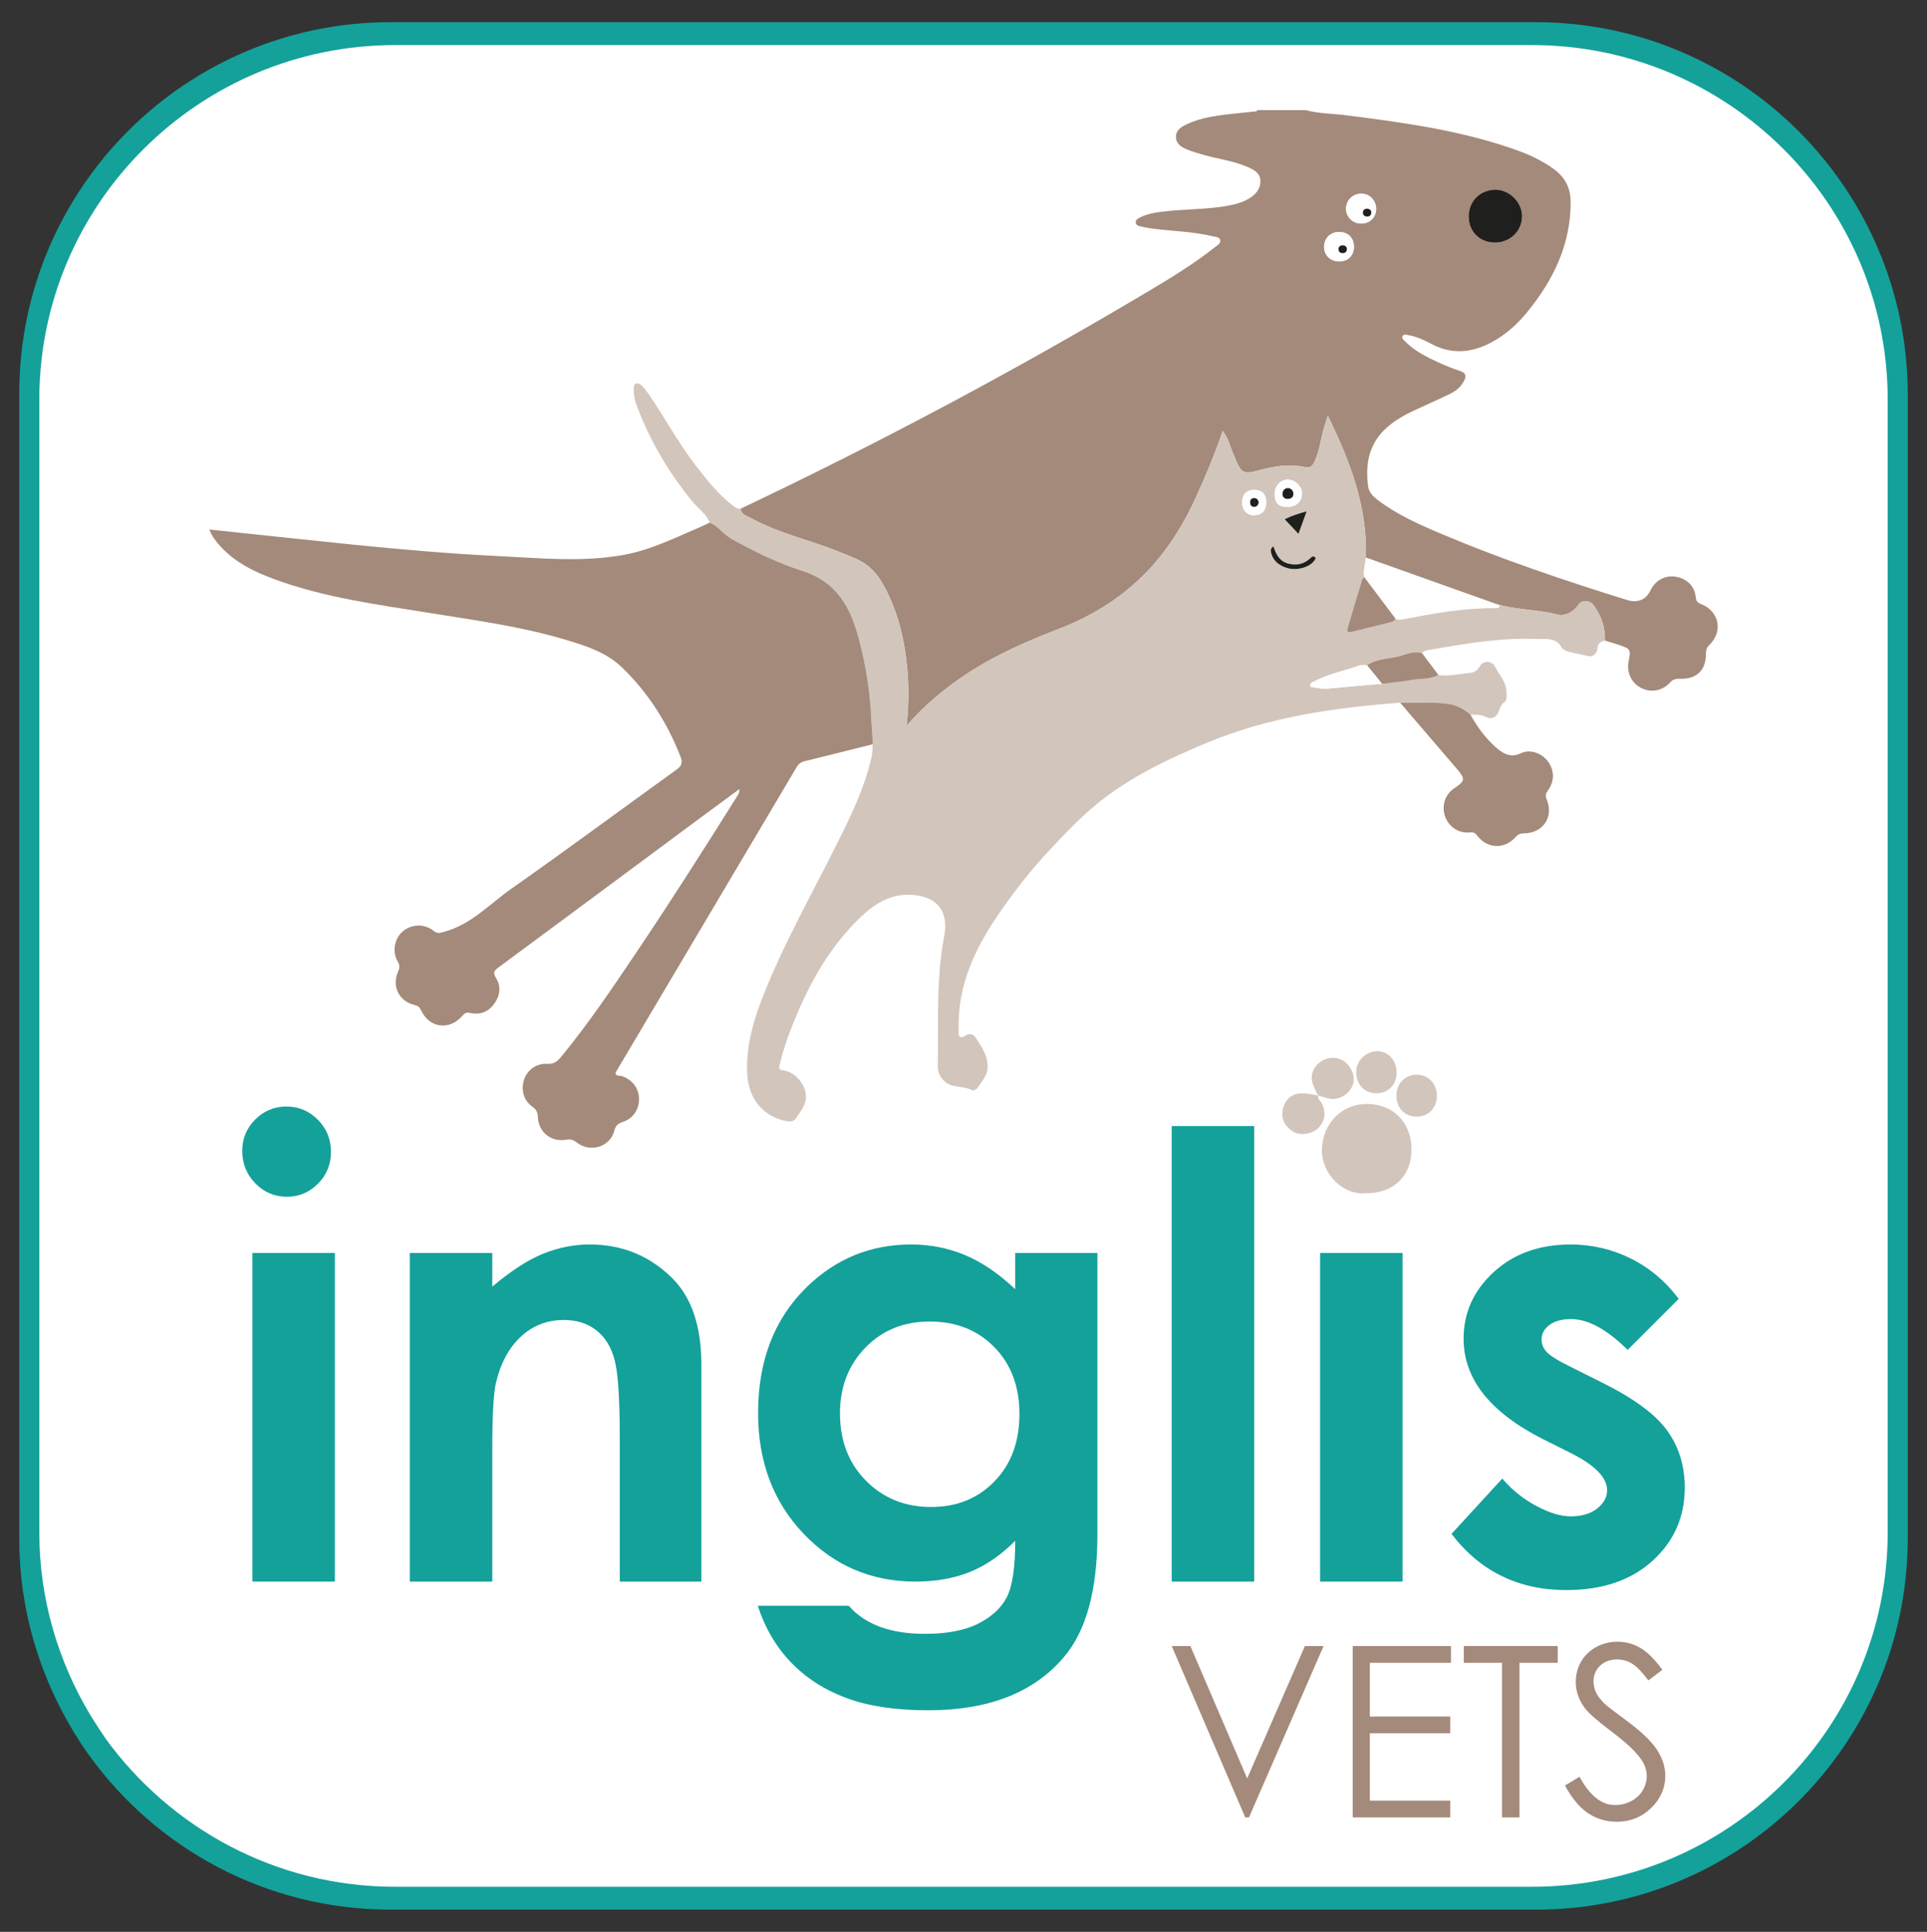 <?xml version="1.0" encoding="utf-8"?>
<!-- Generator: Adobe Illustrator 23.0.1, SVG Export Plug-In . SVG Version: 6.00 Build 0)  -->
<svg version="1.1" id="Layer_2" xmlns="http://www.w3.org/2000/svg" xmlns:xlink="http://www.w3.org/1999/xlink" x="0px" y="0px"
	 viewBox="0 0 302.091 302.911" style="enable-background:new 0 0 302.091 302.911;" xml:space="preserve">
<rect x="0" y="0" width="302.091" height="302.911" fill="#333333" stroke="none"/>
<style type="text/css">
	.st0{fill:#A48A7A;}
	.st1{fill:#D2C5BC;}
	.st2{fill:#FEFEFE;}
	.st3{fill:#1F1F1D;}
	.st4{fill:#13A19A;}
	.st5{fill:none;stroke:#13A19A;stroke-width:3.956;stroke-miterlimit:10;}
	.st6{fill:#FFFFFF;}
</style>
<path class="st5" d="M240.745,5.456H61.248c-31.056,0-56.252,25.196-56.252,56.252v179.595c0,10.645,3.027,20.508,8.106,29.005
	c0.781,1.27,1.563,2.539,2.441,3.711C25.7,288.178,42.4,297.456,61.248,297.456h179.595c31.056,0,56.252-25.196,56.252-56.252
	V61.707C296.998,30.652,271.802,5.456,240.745,5.456z"/>
<path class="st6" d="M240.152,7.066H61.939c-30.757,0-55.778,24.922-55.778,55.58v177.619c0,10.483,2.967,20.274,8.011,28.68
	c0.791,1.286,1.582,2.472,2.374,3.659c10.186,14.043,26.702,23.241,45.394,23.241h178.212c30.856,0,55.778-24.922,55.778-55.58
	V62.646C295.929,31.988,270.909,7.066,240.152,7.066z"/>
<g>
	<g>
		<g>
			<path class="st0" d="M204.689,17.265c2.075,0.561,4.225,0.537,6.337,0.807c9.245,1.184,18.476,2.419,27.289,5.672
				c1.816,0.67,3.531,1.543,5.121,2.655c1.812,1.268,2.771,2.938,2.785,5.215c0.04,6.726-2.716,12.331-6.858,17.382
				c-1.572,1.917-3.414,3.557-5.63,4.726c-3.094,1.631-6.21,1.888-9.38,0.183c-1.145-0.615-2.335-1.149-3.632-1.372
				c-0.29-0.05-0.671-0.177-0.847,0.167c-0.177,0.346,0.147,0.579,0.359,0.795c1.477,1.498,3.318,2.438,5.195,3.301
				c1.138,0.524,2.309,0.992,3.497,1.389c0.895,0.299,0.973,0.782,0.594,1.523c-0.471,0.918-1.225,1.565-2.115,2.001
				c-1.891,0.926-3.821,1.771-5.731,2.659c-1.51,0.701-2.945,1.519-4.208,2.626c-2.859,2.507-3.466,5.739-2.98,9.298
				c0.126,0.926,0.797,1.575,1.535,2.133c3.072,2.324,6.563,3.865,10.075,5.346c9.463,3.992,19.187,7.26,28.985,10.313
				c1.654,0.515,2.971-0.049,3.668-1.528c0.734-1.556,2.292-2.394,3.95-2.123c1.746,0.285,2.964,1.456,3.137,3.186
				c0.064,0.64,0.275,0.88,0.861,1.11c2.786,1.093,3.453,4.217,1.349,6.316c-0.419,0.418-0.614,0.772-0.608,1.371
				c0.028,2.701-1.44,4.116-4.181,4.016c-0.648-0.024-1.05,0.149-1.488,0.627c-1.203,1.314-3.012,1.586-4.546,0.785
				c-1.496-0.78-2.266-2.485-1.9-4.209c0.369-1.743,0.278-1.913-1.412-2.476c-0.764-0.254-1.539-0.478-2.309-0.716
				c0.088-2.011-0.564-3.786-1.681-5.431c-0.616-0.906-1.885-1.061-2.482-0.176c-0.804,1.192-2.184,1.804-3.256,1.53
				c-2.997-0.768-6.101-0.729-9.078-1.495c-0.13-0.033-0.264-0.056-0.39-0.1c-6.864-2.444-13.727-4.889-20.59-7.334
				c0.256-7.876-2.386-14.964-5.964-22.256c-0.343,1.092-0.599,1.787-0.777,2.502c-0.377,1.516-0.59,3.079-1.229,4.521
				c-0.276,0.623-0.591,1.244-1.48,1.047c-2.238-0.497-4.432-0.256-6.627,0.324c-3.369,0.89-3.376,0.833-4.716-2.417
				c-0.477-1.157-0.769-2.42-1.651-3.599c-1.259,3.701-2.69,7.12-4.233,10.494c-2.124,4.644-4.851,8.897-8.518,12.46
				c-3.704,3.599-8.087,6.222-12.889,8.081c-5.025,1.946-9.95,4.071-14.465,7.047c-3.393,2.236-6.52,4.794-9.45,8.152
				c0.339-3.17,0.369-5.962,0.119-8.773c-0.422-4.738-1.479-9.26-3.828-13.436c-0.971-1.726-2.263-3.096-4.1-3.911
				c-2.129-0.944-4.301-1.774-6.511-2.511c-3.396-1.132-6.842-2.147-9.999-3.883c-0.659-0.362-1.574-0.52-1.714-1.507
				c21.881-10.388,43.235-21.762,64.043-34.162c3.544-2.112,7.062-4.265,10.305-6.831c0.376-0.297,0.962-0.59,0.852-1.115
				c-0.112-0.533-0.793-0.525-1.237-0.631c-3.063-0.726-6.213-0.784-9.321-1.178c-0.665-0.084-1.326-0.212-1.98-0.361
				c-0.298-0.068-0.645-0.189-0.705-0.545c-0.073-0.431,0.277-0.645,0.588-0.809c1.211-0.64,2.542-0.828,3.881-0.983
				c3.115-0.36,6.265-0.31,9.37-0.795c1.379-0.216,2.728-0.513,3.943-1.242c1.07-0.641,1.815-1.575,1.763-2.821
				c-0.049-1.167-1.061-1.704-2.026-2.123c-2.192-0.954-4.573-1.236-6.851-1.882c-0.902-0.256-1.81-0.517-2.675-0.875
				c-0.842-0.349-1.661-0.859-1.693-1.898c-0.035-1.117,0.841-1.635,1.701-2.041c1.593-0.75,3.308-1.125,5.037-1.375
				c1.771-0.255,3.558-0.402,5.338-0.595c0.262-0.028,0.546,0.02,0.73-0.241C199.661,17.265,202.175,17.265,204.689,17.265z
				 M234.375,38.036c2.364,0.001,4.222-1.802,4.239-4.111c0.017-2.212-2.006-4.215-4.224-4.184
				c-2.369,0.033-4.137,1.816-4.144,4.178C230.239,36.327,231.952,38.035,234.375,38.036z M215.73,32.766
				c0.009-1.351-1.016-2.4-2.339-2.393c-1.344,0.008-2.39,1.056-2.376,2.381c0.014,1.254,1.028,2.265,2.306,2.3
				C214.703,35.092,215.72,34.126,215.73,32.766z M212.252,38.688c-0.001-1.413-0.96-2.339-2.395-2.311
				c-1.319,0.026-2.269,0.989-2.283,2.317c-0.014,1.344,1.017,2.324,2.421,2.299C211.351,40.969,212.253,40.047,212.252,38.688z"/>
		</g>
		<g>
			<path class="st1" d="M116.086,79.768c0.14,0.987,1.055,1.144,1.714,1.507c3.157,1.736,6.603,2.751,9.999,3.883
				c2.211,0.737,4.382,1.567,6.511,2.511c1.837,0.815,3.129,2.185,4.1,3.911c2.349,4.175,3.406,8.697,3.828,13.436
				c0.25,2.811,0.22,5.603-0.119,8.773c2.93-3.359,6.058-5.916,9.45-8.152c4.515-2.976,9.44-5.101,14.465-7.047
				c4.802-1.859,9.185-4.482,12.889-8.081c3.667-3.563,6.394-7.816,8.518-12.46c1.543-3.374,2.974-6.793,4.233-10.494
				c0.883,1.179,1.174,2.442,1.651,3.599c1.34,3.25,1.347,3.307,4.716,2.417c2.196-0.58,4.39-0.821,6.627-0.324
				c0.889,0.198,1.204-0.423,1.48-1.047c0.639-1.442,0.852-3.004,1.229-4.521c0.178-0.714,0.434-1.409,0.777-2.502
				c3.578,7.292,6.22,14.38,5.964,22.256c-0.098,1.018-0.419,2.018-0.25,3.057c-0.111,0.133-0.278,0.249-0.324,0.402
				c-0.77,2.514-1.544,5.028-2.272,7.555c-0.261,0.904,0.387,0.691,0.861,0.574c2.033-0.5,4.061-1.02,6.094-1.519
				c0.308-0.076,0.452-0.251,0.505-0.539c0.352,0.245,0.695,0.23,1.13,0.146c4.729-0.915,9.465-1.792,14.312-1.766
				c0.369,0.002,0.859,0.147,0.925-0.477c2.977,0.766,6.081,0.727,9.078,1.495c1.072,0.275,2.453-0.338,3.256-1.53
				c0.597-0.885,1.866-0.73,2.482,0.176c1.118,1.645,1.769,3.42,1.681,5.431c-0.646,0.161-1.093,0.407-1.162,1.225
				c-0.066,0.776-0.702,1.413-1.481,1.209c-1.069-0.28-2.167-0.42-3.219-0.742c-0.329-0.101-0.731-0.301-0.886-0.576
				c-0.973-1.717-2.605-1.302-4.108-1.363c-5.62-0.226-11.116,0.748-16.614,1.7c-0.417,0.072-0.899,0.119-1.195,0.524
				c-1.361-0.433-2.591,0.257-3.84,0.543c-1.61,0.368-3.347,0.362-4.784,1.357c-0.941-0.222-1.757,0.266-2.602,0.506
				c-1.978,0.562-3.965,1.116-5.801,2.08c-0.239,0.126-0.545,0.252-0.529,0.545c0.02,0.361,0.381,0.282,0.631,0.332
				c0.745,0.149,1.479,0.261,2.257,0.183c2.796-0.278,5.597-0.497,8.397-0.738c1.446-0.181,2.906-0.293,4.335-0.562
				c1.502-0.283,3.093-0.078,4.51-0.817c1.616,0.237,3.194-0.175,4.786-0.31c0.668-0.057,1.29-0.283,1.694-1.063
				c0.462-0.891,1.885-0.89,2.338-0.012c0.701,1.361,1.886,2.523,1.858,4.22c-0.009,0.541,0.113,1.123-0.395,1.472
				c-0.487,0.335-0.611,0.802-0.795,1.31c-0.36,0.993-1.125,1.421-2.118,0.931c-0.775-0.382-1.549-0.337-2.347-0.314
				c0,0,0.021,0.009,0.021,0.009c-0.107-0.095-0.214-0.191-0.322-0.286c-0.891-0.676-1.813-1.201-2.973-1.394
				c-2.581-0.429-5.166-0.128-7.747-0.22c-10.38,0.775-20.613,2.242-30.319,6.285c-5.469,2.278-10.813,4.777-15.604,8.321
				c-3.48,2.574-6.442,5.706-9.37,8.853c-2.865,3.081-5.437,6.426-7.803,9.901c-3.632,5.334-6.286,11.052-6.126,17.718
				c0.019,0.804-0.269,1.98,1.253,1.013c0.453-0.288,1.097-0.062,1.349,0.324c1.029,1.577,2.198,3.212,1.903,5.184
				c-0.148,0.989-0.96,1.892-1.537,2.793c-0.144,0.224-0.648,0.48-0.802,0.394c-1.424-0.802-3.303-0.256-4.548-1.585
				c-0.588-0.628-0.894-1.306-0.882-2.169c0.073-5.198-0.105-10.402,0.331-15.59c0.138-1.642,0.373-3.284,0.682-4.903
				c0.731-3.826-1.13-6.139-5.005-6.412c-3.539-0.249-6.123,1.533-8.419,3.787c-4.307,4.229-7.303,9.35-9.65,14.881
				c-1.087,2.561-2.062,5.15-2.711,7.859c-0.139,0.58-0.277,0.918,0.612,1.016c2.058,0.228,3.93,2.853,3.404,4.832
				c-0.255,0.962-0.926,1.831-1.497,2.682c-0.238,0.354-0.716,0.535-1.203,0.462c-3.812-0.575-6.233-3.469-6.427-7.505
				c-0.231-4.793,1.26-9.191,3.036-13.506c3.194-7.757,7.317-15.064,11.053-22.559c2.175-4.362,4.336-8.75,5.404-13.568
				c0.149-0.673,0.12-1.332,0.182-1.997c-0.005-1.297-0.171-2.588-0.22-3.876c-0.164-4.26-0.841-8.424-1.921-12.539
				c-1.291-4.921-3.383-8.987-8.783-10.73c-3.892-1.256-7.633-3.05-11.231-5.078c-1.26-0.71-2.054-1.98-3.397-2.537
				c-0.567-1.421-1.875-2.239-2.792-3.378c-3.625-4.5-6.554-9.38-8.589-14.79c-0.332-0.881-0.582-1.786-0.525-2.744
				c0.018-0.301-0.087-0.662,0.266-0.838c0.386-0.192,0.74,0.041,0.973,0.273c0.438,0.438,0.825,0.937,1.175,1.45
				c2.491,3.659,4.598,7.574,7.306,11.088c1.747,2.267,3.521,4.515,5.818,6.28C115.262,79.568,115.6,79.818,116.086,79.768z
				 M201.815,79.489c1.39,0.013,2.321-0.864,2.301-2.165c-0.017-1.07-1.054-2.078-2.177-2.115c-1.185-0.039-2.107,0.932-2.108,2.221
				C199.829,78.882,200.402,79.477,201.815,79.489z M198.5,78.717c-0.009-1.226-0.704-1.921-1.907-1.908
				c-1.178,0.013-1.864,0.738-1.872,1.978c-0.008,1.186,0.785,2.041,1.861,2.009C197.86,80.757,198.509,80.053,198.5,78.717z
				 M199.625,85.664c-0.417,0.337-0.412,0.558-0.383,0.781c0.168,1.279,1.165,2.267,2.672,2.654
				c1.514,0.389,3.421-0.178,4.142-1.211c0.137-0.197,0.291-0.386,0.052-0.557c-0.27-0.194-0.493,0.005-0.693,0.194
				c-0.943,0.891-2.009,1.167-3.31,0.883C200.634,88.088,200.065,86.996,199.625,85.664z M201.397,81.418
				c0.706,0.749,1.368,1.451,2.157,2.288c0.449-1.236,0.833-2.294,1.283-3.53C203.525,80.556,202.44,80.886,201.397,81.418z"/>
		</g>
		<g>
			<path class="st0" d="M111.26,81.941c1.343,0.557,2.138,1.827,3.397,2.537c3.598,2.029,7.339,3.822,11.231,5.078
				c5.4,1.743,7.492,5.809,8.783,10.73c1.08,4.115,1.757,8.279,1.921,12.539c0.049,1.288,0.215,2.579,0.22,3.876
				c-3.56,0.889-7.118,1.786-10.683,2.657c-0.567,0.139-0.94,0.421-1.238,0.923c-9.415,15.899-18.84,31.791-28.262,47.686
				c-0.066,0.112-0.1,0.242-0.152,0.373c0.233,0.468,0.719,0.28,1.067,0.406c1.593,0.574,2.597,1.883,2.632,3.536
				c0.035,1.626-0.911,3.096-2.491,3.613c-0.789,0.258-1.165,0.565-1.398,1.45c-0.663,2.519-3.777,3.439-5.871,1.798
				c-0.549-0.43-0.992-0.562-1.691-0.434c-2.298,0.422-4.327-1.208-4.406-3.558c-0.026-0.763-0.251-1.187-0.865-1.623
				c-1.388-0.988-1.834-2.697-1.263-4.327c0.506-1.446,1.917-2.486,3.538-2.382c0.975,0.062,1.554-0.28,2.146-0.996
				c4.35-5.266,8.148-10.93,11.954-16.585c5.435-8.075,10.652-16.292,15.826-24.537c0.16-0.255,0.283-0.532,0.26-0.973
				c-2.025,1.49-4.055,2.973-6.074,4.471c-10.555,7.829-21.103,15.667-31.672,23.478c-0.682,0.504-0.946,0.806-0.411,1.669
				c0.826,1.333,0.635,2.776-0.276,4.043c-0.925,1.286-2.242,1.781-3.783,1.442c-0.588-0.129-0.846,0.028-1.218,0.454
				c-2.037,2.335-5.169,1.924-6.458-0.852c-0.24-0.517-0.503-0.727-1.045-0.856c-2.425-0.574-3.578-2.898-2.584-5.205
				c0.248-0.575,0.328-0.975-0.032-1.583c-0.933-1.573-0.518-3.669,0.806-4.771c1.369-1.14,3.4-1.212,4.834-0.046
				c0.553,0.45,0.904,0.321,1.515,0.164c4.295-1.109,7.215-4.377,10.649-6.787c8.7-6.107,17.239-12.443,25.866-18.654
				c0.778-0.56,1.042-1.035,0.675-1.983c-2.07-5.351-5.097-10.099-9.209-14.069c-2.505-2.418-5.842-3.446-9.12-4.415
				c-6.763-1.999-13.735-2.944-20.674-4.061c-8.352-1.345-16.766-2.423-24.766-5.376c-3.133-1.157-6.105-2.62-8.408-5.152
				c-0.662-0.727-1.276-1.485-1.716-2.611c1.906,0.203,3.656,0.392,5.407,0.576c5.747,0.604,11.492,1.223,17.24,1.805
				c7.535,0.763,15.083,1.414,22.646,1.784c6.575,0.322,13.19,0.997,19.73-0.198c4.248-0.776,8.136-2.744,12.094-4.424
				C110.381,82.38,110.817,82.152,111.26,81.941z"/>
		</g>
		<g>
			<path class="st0" d="M219.505,110.191c2.58,0.091,5.165-0.21,7.747,0.22c1.16,0.193,2.082,0.718,2.973,1.394
				c0.107,0.095,0.214,0.191,0.321,0.286c0,0-0.021-0.009-0.021-0.009c1.04,1.845,2.305,3.605,3.837,4.974
				c0.913,0.816,2.242,1.939,4.012,1.071c1.468-0.721,3.298-0.03,4.239,1.198c1.084,1.415,1.134,3.102,0.051,4.621
				c-0.344,0.483-0.446,0.795-0.19,1.409c1.151,2.76-0.596,5.314-3.613,5.316c-0.623,0-0.948,0.218-1.338,0.649
				c-1.704,1.882-4.396,1.756-5.934-0.285c-0.35-0.465-0.627-0.572-1.203-0.513c-1.778,0.184-3.354-0.941-3.89-2.649
				c-0.523-1.667,0.101-3.385,1.573-4.336c1.616-1.044,1.65-1.433,0.362-2.93C225.447,117.142,222.479,113.664,219.505,110.191z"/>
		</g>
		<g>
			<path class="st0" d="M225.506,105.846c-1.417,0.739-3.008,0.535-4.51,0.817c-1.43,0.269-2.889,0.381-4.336,0.562
				c-0.785-0.969-1.569-1.938-2.353-2.908c1.437-0.995,3.174-0.989,4.784-1.357c1.249-0.285,2.479-0.976,3.84-0.543
				C223.79,103.56,224.648,104.703,225.506,105.846z"/>
		</g>
		<g>
			<path class="st2" d="M235.1,94.868c-0.067,0.624-0.556,0.479-0.925,0.477c-4.847-0.026-9.583,0.851-14.312,1.766
				c-0.434,0.084-0.777,0.099-1.13-0.146c-1.621-2.158-3.242-4.316-4.863-6.474c-0.169-1.04,0.152-2.039,0.25-3.057
				c6.863,2.445,13.726,4.89,20.59,7.334C234.836,94.813,234.97,94.835,235.1,94.868z"/>
		</g>
		<g>
			<path class="st3" d="M234.375,38.036c-2.423-0.001-4.136-1.709-4.129-4.117c0.007-2.362,1.775-4.145,4.144-4.178
				c2.219-0.031,4.241,1.972,4.224,4.184C238.596,36.234,236.738,38.037,234.375,38.036z"/>
		</g>
		<g>
			<path class="st2" d="M215.73,32.766c-0.009,1.359-1.026,2.326-2.408,2.288c-1.279-0.035-2.293-1.046-2.306-2.3
				c-0.014-1.325,1.032-2.373,2.376-2.381C214.713,30.366,215.739,31.416,215.73,32.766z"/>
		</g>
		<g>
			<path class="st2" d="M212.252,38.688c0.001,1.359-0.902,2.281-2.256,2.304c-1.404,0.025-2.435-0.955-2.421-2.299
				c0.014-1.327,0.963-2.291,2.283-2.317C211.292,36.349,212.251,37.275,212.252,38.688z M210.477,38.453
				c-0.393,0.048-0.671,0.237-0.643,0.664c0.027,0.431,0.338,0.59,0.728,0.569c0.349-0.019,0.563-0.233,0.58-0.585
				C211.164,38.652,210.858,38.509,210.477,38.453z"/>
		</g>
		<g>
			<path class="st0" d="M213.87,90.491c1.621,2.158,3.242,4.316,4.863,6.474c-0.052,0.288-0.197,0.463-0.505,0.539
				c-2.033,0.499-4.061,1.019-6.094,1.519c-0.474,0.117-1.121,0.33-0.861-0.574c0.728-2.527,1.503-5.04,2.272-7.555
				C213.592,90.741,213.759,90.624,213.87,90.491z"/>
		</g>
		<g>
			<path class="st2" d="M214.308,104.318c0.784,0.969,1.568,1.938,2.353,2.908c-2.799,0.241-5.6,0.461-8.396,0.738
				c-0.778,0.077-1.512-0.034-2.257-0.183c-0.25-0.05-0.611,0.029-0.631-0.332c-0.016-0.293,0.29-0.419,0.529-0.545
				c1.836-0.964,3.823-1.518,5.801-2.08C212.551,104.583,213.367,104.096,214.308,104.318z"/>
		</g>
		<g>
			<path class="st2" d="M201.815,79.489c-1.414-0.013-1.986-0.607-1.985-2.06c0.001-1.289,0.923-2.26,2.108-2.221
				c1.123,0.037,2.16,1.045,2.177,2.115C204.136,78.626,203.205,79.502,201.815,79.489z M201.959,76.53
				c-0.569,0.018-0.854,0.342-0.893,0.842c-0.042,0.532,0.25,0.85,0.798,0.851c0.513,0.001,0.9-0.245,0.895-0.784
				C202.753,76.952,202.459,76.609,201.959,76.53z"/>
		</g>
		<g>
			<path class="st2" d="M198.5,78.717c0.009,1.337-0.64,2.04-1.919,2.078c-1.076,0.032-1.869-0.823-1.861-2.009
				c0.008-1.24,0.695-1.965,1.872-1.978C197.796,76.795,198.491,77.491,198.5,78.717z M197.33,78.737
				c-0.109-0.383-0.303-0.632-0.729-0.631c-0.454,0.001-0.619,0.269-0.618,0.664c0.001,0.473,0.259,0.759,0.736,0.695
				C197.102,79.412,197.282,79.1,197.33,78.737z"/>
		</g>
		<g>
			<path class="st3" d="M199.625,85.664c0.44,1.331,1.01,2.424,2.479,2.744c1.301,0.283,2.366,0.008,3.31-0.883
				c0.201-0.19,0.423-0.388,0.693-0.194c0.239,0.171,0.085,0.361-0.052,0.557c-0.721,1.034-2.628,1.6-4.142,1.211
				c-1.507-0.387-2.503-1.375-2.672-2.654C199.212,86.222,199.207,86.001,199.625,85.664z"/>
		</g>
		<g>
			<path class="st3" d="M201.397,81.418c1.043-0.532,2.127-0.862,3.44-1.241c-0.449,1.236-0.834,2.294-1.283,3.53
				C202.765,82.869,202.103,82.166,201.397,81.418z"/>
		</g>
		<g>
			<path class="st2" d="M230.546,112.09c-0.107-0.095-0.214-0.191-0.321-0.286C230.331,111.9,230.439,111.995,230.546,112.09z"/>
		</g>
		<g>
			<path class="st3" d="M210.479,38.453c0.379,0.056,0.685,0.199,0.663,0.648c-0.018,0.352-0.231,0.566-0.58,0.585
				c-0.39,0.021-0.701-0.138-0.728-0.569C209.807,38.69,210.084,38.501,210.479,38.453z"/>
		</g>
		<g>
			<path class="st3" d="M214.308,32.715c0.379,0.056,0.685,0.199,0.663,0.648c-0.018,0.352-0.231,0.566-0.58,0.585
				c-0.39,0.021-0.701-0.138-0.728-0.569C213.636,32.951,213.913,32.762,214.308,32.715z"/>
		</g>
		<g>
			<path class="st3" d="M201.959,76.53c0.5,0.079,0.795,0.422,0.8,0.91c0.005,0.539-0.382,0.785-0.895,0.784
				c-0.548-0.001-0.839-0.319-0.798-0.851C201.105,76.872,201.39,76.548,201.959,76.53z"/>
		</g>
		<g>
			<path class="st3" d="M197.33,78.737c-0.048,0.363-0.228,0.675-0.611,0.727c-0.477,0.065-0.735-0.221-0.736-0.695
				c-0.001-0.395,0.164-0.663,0.618-0.664C197.027,78.105,197.222,78.354,197.33,78.737z"/>
		</g>
	</g>
	<g>
		<g>
			<path class="st1" d="M214.254,187.097c-3.819,0.406-7.145-3.174-7.017-6.934c0.136-3.987,3.083-7.066,7.027-7.067
				c4.153-0.002,7.021,2.922,7.018,7.153C221.279,184.37,218.48,187.097,214.254,187.097z"/>
		</g>
		<g>
			<path class="st1" d="M206.612,171.761c-0.077,0.574,0.414,0.872,0.634,1.302c0.701,1.373,0.436,2.9-0.694,3.92
				c-1.015,0.915-2.909,1.141-4.005,0.353c-1.146-0.824-1.791-1.976-1.43-3.432c0.422-1.703,1.523-2.531,3.242-2.47
				c0.757,0.027,1.509,0.22,2.263,0.337L206.612,171.761z"/>
		</g>
		<g>
			<path class="st1" d="M218.949,168.232c-0.008,1.876-1.354,3.209-3.22,3.19c-1.836-0.02-3.144-1.417-3.125-3.338
				c0.017-1.76,1.514-3.236,3.293-3.248C217.664,164.823,218.957,166.263,218.949,168.232z"/>
		</g>
		<g>
			<path class="st1" d="M225.256,171.781c0.01,1.913-1.292,3.288-3.132,3.308c-1.848,0.02-3.193-1.334-3.214-3.234
				c-0.021-1.913,1.283-3.301,3.139-3.343C223.86,168.472,225.247,169.886,225.256,171.781z"/>
		</g>
		<g>
			<path class="st1" d="M206.621,171.771c-0.636-1.379-1.546-2.688-0.534-4.315c0.848-1.362,2.664-1.997,4.165-1.31
				c1.413,0.648,2.307,2.501,1.86,3.857c-0.536,1.625-2.339,2.652-3.921,2.225c-0.53-0.143-1.053-0.311-1.579-0.467L206.621,171.771
				z"/>
		</g>
		<g>
			<path class="st4" d="M44.911,173.503c1.913,0,3.553,0.693,4.922,2.078c1.368,1.386,2.053,3.065,2.053,5.036
				c0,1.945-0.678,3.604-2.033,4.976c-1.356,1.373-2.976,2.058-4.862,2.058c-1.94,0-3.594-0.699-4.963-2.098
				c-1.368-1.399-2.052-3.098-2.052-5.096c0-1.919,0.677-3.557,2.032-4.916C41.363,174.183,42.997,173.503,44.911,173.503z"/>
		</g>
		<g>
			<rect x="39.565" y="196.461" class="st4" width="12.931" height="51.534"/>
		</g>
		<g>
			<path class="st4" d="M64.242,196.461h12.931v5.281c2.932-2.472,5.589-4.191,7.97-5.158c2.38-0.967,4.816-1.45,7.307-1.45
				c5.108,0,9.443,1.784,13.007,5.352c2.995,3.031,4.493,7.516,4.493,13.452v34.056H97.162v-22.568
				c0-6.15-0.276-10.234-0.828-12.253c-0.551-2.019-1.512-3.556-2.883-4.613c-1.371-1.057-3.063-1.585-5.079-1.585
				c-2.615,0-4.86,0.876-6.733,2.626c-1.875,1.751-3.174,4.172-3.899,7.263c-0.378,1.608-0.567,5.094-0.567,10.455v20.675H64.242
				V196.461z"/>
		</g>
		<g>
			<path class="st4" d="M159.152,196.461h12.884v44.145c0,8.715-1.753,15.125-5.258,19.231c-4.705,5.557-11.794,8.336-21.267,8.336
				c-5.053,0-9.3-0.632-12.742-1.895c-3.442-1.263-6.347-3.119-8.715-5.566c-2.368-2.447-4.121-5.423-5.258-8.929h14.257
				c1.263,1.452,2.889,2.55,4.879,3.292c1.989,0.742,4.341,1.113,7.058,1.113c3.473,0,6.268-0.537,8.384-1.61
				c2.115-1.074,3.607-2.463,4.476-4.168c0.868-1.705,1.303-4.642,1.303-8.81c-2.274,2.274-4.658,3.908-7.152,4.902
				c-2.495,0.995-5.321,1.492-8.479,1.492c-6.915,0-12.758-2.494-17.526-7.484c-4.768-4.989-7.152-11.304-7.152-18.946
				c0-8.178,2.526-14.746,7.579-19.704c4.578-4.484,10.042-6.726,16.389-6.726c2.968,0,5.771,0.545,8.408,1.634
				c2.636,1.089,5.281,2.882,7.934,5.376V196.461z M145.748,207.214c-4.074,0-7.437,1.366-10.089,4.097
				c-2.652,2.732-3.979,6.166-3.979,10.302c0,4.295,1.357,7.815,4.074,10.563c2.715,2.747,6.126,4.121,10.231,4.121
				c4.01,0,7.318-1.342,9.923-4.026c2.605-2.684,3.908-6.205,3.908-10.563c0-4.294-1.311-7.784-3.931-10.468
				C153.262,208.556,149.884,207.214,145.748,207.214z"/>
		</g>
		<g>
			<path class="st4" d="M183.688,176.568h12.931v71.428h-12.931V176.568z"/>
		</g>
		<g>
			<path class="st4" d="M206.945,196.461h12.93v51.534h-12.93V196.461z"/>
		</g>
		<g>
			<path class="st4" d="M263.168,203.661l-8.005,8.005c-3.253-3.221-6.205-4.831-8.857-4.831c-1.453,0-2.59,0.308-3.41,0.924
				c-0.821,0.616-1.232,1.382-1.232,2.297c0,0.695,0.26,1.334,0.782,1.918c0.52,0.585,1.807,1.382,3.86,2.392l4.737,2.368
				c4.988,2.463,8.415,4.973,10.278,7.531c1.862,2.558,2.795,5.558,2.795,9c0,4.579-1.681,8.4-5.045,11.463
				c-3.362,3.063-7.871,4.595-13.522,4.595c-7.516,0-13.516-2.937-17.999-8.81l7.958-8.668c1.516,1.769,3.291,3.197,5.329,4.287
				c2.035,1.089,3.843,1.634,5.423,1.634c1.705,0,3.079-0.41,4.121-1.232c1.042-0.821,1.563-1.768,1.563-2.842
				c0-1.989-1.88-3.931-5.637-5.826l-4.358-2.179c-8.336-4.199-12.505-9.457-12.505-15.773c0-4.074,1.57-7.555,4.712-10.444
				s7.16-4.334,12.055-4.334c3.347,0,6.496,0.734,9.449,2.203C258.612,198.806,261.115,200.914,263.168,203.661z"/>
		</g>
		<g>
			<path class="st0" d="M183.688,258.096h2.923l8.907,20.763l9.052-20.763h2.923l-11.693,26.875h-0.585L183.688,258.096z"/>
			<path class="st0" d="M212.062,258.096h15.401v2.631h-12.716v8.422h12.606v2.631h-12.606v10.56h12.606v2.631h-15.292V258.096z"/>
			<path class="st0" d="M229.474,260.727v-2.631H244.2v2.631h-5.992v24.244h-2.74v-24.244H229.474z"/>
			<path class="st0" d="M245.333,279.965l2.284-1.37c1.608,2.96,3.465,4.44,5.574,4.44c0.899,0,1.746-0.21,2.539-0.631
				c0.79-0.42,1.394-0.983,1.808-1.69c0.414-0.706,0.623-1.455,0.623-2.247c0-0.901-0.306-1.784-0.915-2.649
				c-0.839-1.194-2.374-2.631-4.604-4.312c-2.241-1.693-3.635-2.917-4.184-3.672c-0.95-1.267-1.425-2.637-1.425-4.111
				c0-1.169,0.28-2.235,0.84-3.197c0.56-0.962,1.35-1.72,2.365-2.275c1.018-0.554,2.122-0.831,3.318-0.831
				c1.264,0,2.45,0.314,3.551,0.941c1.104,0.628,2.268,1.782,3.5,3.462l-2.192,1.663c-1.012-1.34-1.873-2.223-2.585-2.649
				c-0.712-0.426-1.489-0.639-2.33-0.639c-1.083,0-1.97,0.329-2.658,0.987c-0.688,0.658-1.031,1.468-1.031,2.43
				c0,0.585,0.122,1.151,0.365,1.699c0.244,0.548,0.688,1.145,1.334,1.79c0.352,0.341,1.508,1.236,3.47,2.686
				c2.325,1.717,3.922,3.246,4.788,4.586c0.863,1.34,1.296,2.686,1.296,4.038c0,1.949-0.742,3.642-2.219,5.079
				c-1.481,1.437-3.28,2.156-5.4,2.156c-1.632,0-3.113-0.436-4.439-1.307C247.678,283.47,246.454,282.011,245.333,279.965z"/>
		</g>
	</g>
</g>
</svg>
